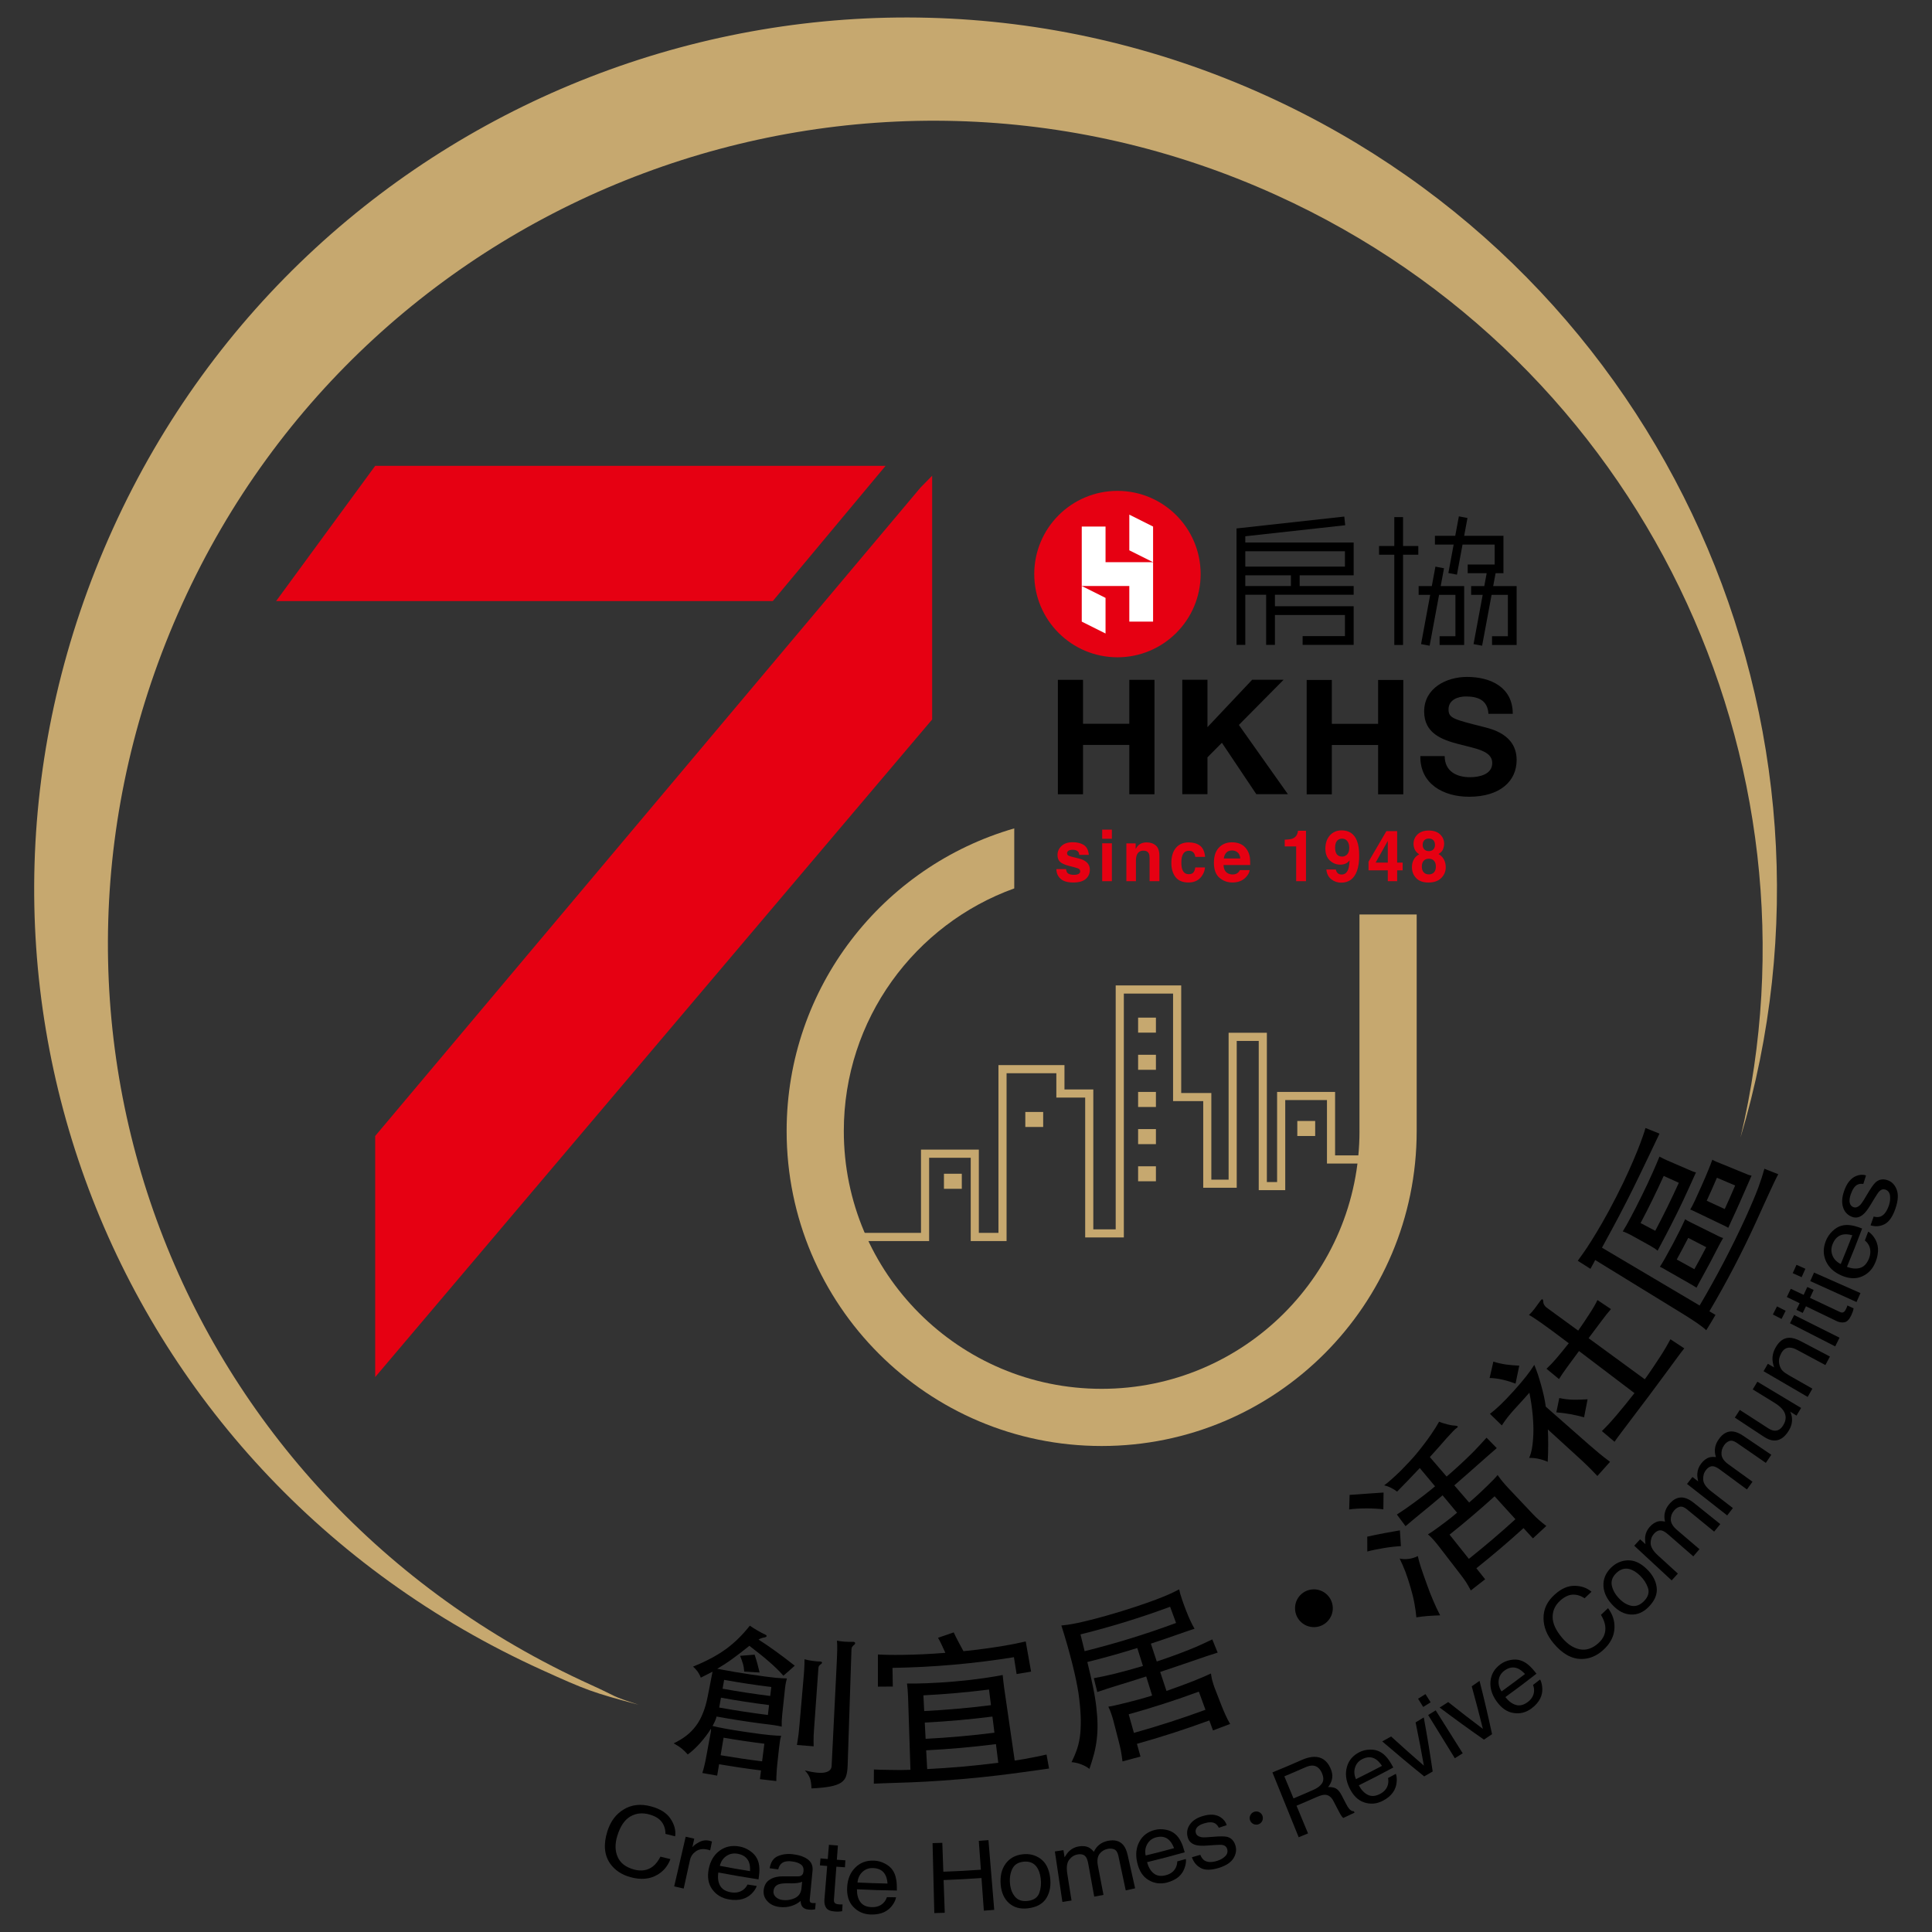 <?xml version="1.0" encoding="utf-8"?>
<!-- Generator: Adobe Illustrator 14.0.0, SVG Export Plug-In . SVG Version: 6.00 Build 43363)  -->
<!DOCTYPE svg PUBLIC "-//W3C//DTD SVG 1.1//EN" "http://www.w3.org/Graphics/SVG/1.1/DTD/svg11.dtd">
<svg version="1.1" id="圖層_1" xmlns="http://www.w3.org/2000/svg" xmlns:xlink="http://www.w3.org/1999/xlink" x="0px" y="0px"
	 width="230px" height="230px" viewBox="0 0 230 230" enable-background="new 0 0 230 230" xml:space="preserve">
<rect x="0" y="0" width="230" height="230" fill="#333333" stroke="none"/>
<g>
	<path d="M79.831,216.521c0.454,0.689,0.643,1.385,0.544,2.088c-0.386-0.092-0.773-0.192-1.154-0.288
		c0.002-0.552-0.148-1.031-0.451-1.432c-0.302-0.404-0.793-0.697-1.481-0.886c-0.831-0.226-1.58-0.148-2.26,0.252
		c-0.681,0.402-1.198,1.17-1.544,2.31c-0.284,0.933-0.275,1.764,0.042,2.487c0.309,0.729,0.962,1.237,1.935,1.506
		c0.891,0.245,1.667,0.112,2.287-0.384c0.326-0.26,0.622-0.642,0.875-1.144c0.394,0.098,0.788,0.198,1.187,0.293
		c-0.311,0.829-0.834,1.457-1.579,1.881c-0.889,0.516-1.961,0.606-3.186,0.264c-1.056-0.29-1.861-0.836-2.406-1.609
		c-0.715-1.026-0.817-2.315-0.33-3.859c0.371-1.174,1.012-2.024,1.908-2.571c0.965-0.601,2.066-0.72,3.318-0.374
		C78.611,215.349,79.369,215.832,79.831,216.521"/>
	<path d="M81.63,218.657c0.339,0.078,0.678,0.154,1.021,0.232c-0.075,0.341-0.152,0.68-0.228,1.024
		c0.129-0.184,0.387-0.379,0.776-0.596c0.387-0.215,0.794-0.277,1.22-0.189c0.022,0.004,0.057,0.015,0.099,0.024
		c0.046,0.018,0.127,0.039,0.238,0.075c-0.071,0.35-0.141,0.703-0.212,1.059c-0.063-0.027-0.117-0.047-0.174-0.061
		c-0.053-0.016-0.107-0.032-0.176-0.043c-0.543-0.115-0.997-0.041-1.359,0.219c-0.365,0.258-0.597,0.596-0.691,1.017
		c-0.25,1.139-0.505,2.273-0.751,3.411c-0.381-0.084-0.755-0.171-1.132-0.258C80.718,222.601,81.172,220.629,81.63,218.657"/>
	<path d="M89.279,220.338c0.392,0.269,0.673,0.582,0.849,0.931c0.168,0.337,0.256,0.712,0.272,1.127
		c0.022,0.287-0.01,0.731-0.101,1.339c-1.593-0.243-3.186-0.516-4.78-0.819c-0.096,0.612-0.031,1.127,0.198,1.552
		c0.222,0.423,0.658,0.691,1.278,0.804c0.582,0.1,1.078,0.001,1.478-0.29c0.225-0.169,0.398-0.385,0.518-0.635
		c0.369,0.058,0.732,0.112,1.097,0.17c-0.068,0.215-0.197,0.446-0.4,0.693c-0.207,0.246-0.422,0.439-0.651,0.579
		c-0.389,0.244-0.838,0.377-1.362,0.396c-0.281,0.013-0.59-0.006-0.93-0.07c-0.835-0.146-1.489-0.551-1.961-1.201
		c-0.467-0.651-0.6-1.463-0.41-2.436c0.196-0.954,0.633-1.674,1.303-2.165c0.673-0.487,1.452-0.651,2.344-0.494
		C88.472,219.896,88.887,220.071,89.279,220.338 M89.288,222.756c0.026-0.446-0.021-0.81-0.136-1.095
		c-0.22-0.533-0.669-0.857-1.351-0.979c-0.492-0.082-0.936,0.001-1.332,0.276c-0.4,0.27-0.65,0.655-0.776,1.166
		C86.892,222.351,88.091,222.565,89.288,222.756"/>
	<path d="M95.006,223.375c0.256,0.002,0.433-0.079,0.536-0.238c0.062-0.086,0.097-0.211,0.115-0.381
		c0.038-0.346-0.069-0.612-0.312-0.797c-0.245-0.188-0.613-0.306-1.099-0.366c-0.565-0.064-0.977,0.025-1.25,0.283
		c-0.152,0.14-0.271,0.365-0.352,0.671c-0.338-0.045-0.675-0.093-1.016-0.137c0.12-0.742,0.456-1.225,0.982-1.444
		c0.53-0.228,1.116-0.301,1.765-0.226c0.745,0.09,1.341,0.287,1.784,0.609c0.431,0.319,0.626,0.763,0.574,1.333
		c-0.113,1.162-0.224,2.325-0.339,3.483c-0.009,0.104,0.011,0.193,0.05,0.263c0.038,0.068,0.139,0.11,0.293,0.124
		c0.049,0.005,0.105,0.005,0.17,0.008c0.062-0.003,0.125-0.003,0.198-0.009c-0.021,0.25-0.042,0.503-0.065,0.752
		c-0.178,0.026-0.319,0.045-0.413,0.049c-0.091,0.001-0.216-0.008-0.375-0.022c-0.389-0.034-0.655-0.19-0.807-0.456
		c-0.079-0.14-0.122-0.335-0.135-0.579c-0.26,0.246-0.614,0.448-1.064,0.598c-0.451,0.149-0.941,0.192-1.457,0.128
		c-0.626-0.083-1.111-0.319-1.46-0.713c-0.35-0.392-0.479-0.845-0.409-1.355c0.078-0.553,0.33-0.959,0.753-1.211
		c0.424-0.256,0.942-0.379,1.564-0.367C93.828,223.377,94.421,223.378,95.006,223.375 M92.347,225.829
		c0.215,0.202,0.486,0.322,0.812,0.36c0.396,0.052,0.784,0.014,1.169-0.109c0.657-0.2,1.011-0.619,1.081-1.244
		c0.028-0.271,0.052-0.544,0.083-0.814c-0.139,0.062-0.321,0.11-0.541,0.142c-0.217,0.029-0.427,0.044-0.635,0.044
		c-0.223,0-0.45,0.002-0.676-0.004c-0.403-0.001-0.718,0.04-0.931,0.118c-0.366,0.131-0.573,0.388-0.623,0.773
		C92.047,225.386,92.138,225.629,92.347,225.829"/>
	<path d="M98.684,219.622c0.352,0.027,0.707,0.057,1.067,0.082c-0.046,0.565-0.086,1.128-0.126,1.694
		c0.339,0.021,0.677,0.046,1.017,0.067c-0.016,0.275-0.038,0.555-0.055,0.831c-0.34-0.021-0.68-0.048-1.02-0.07
		c-0.101,1.316-0.193,2.639-0.29,3.954c-0.013,0.213,0.054,0.358,0.205,0.441c0.084,0.046,0.224,0.079,0.433,0.094
		c0.056,0.001,0.114,0.003,0.17,0.007c0.066,0.004,0.14-0.003,0.221-0.005c-0.018,0.27-0.035,0.538-0.052,0.808
		c-0.13,0.027-0.269,0.037-0.41,0.044c-0.139,0.007-0.292,0.007-0.453-0.008c-0.526-0.034-0.873-0.186-1.042-0.445
		c-0.167-0.254-0.236-0.581-0.203-0.969c0.11-1.333,0.222-2.671,0.329-4.005c-0.291-0.025-0.578-0.051-0.869-0.077
		c0.026-0.275,0.049-0.553,0.071-0.828c0.289,0.023,0.579,0.05,0.866,0.074C98.589,220.745,98.635,220.182,98.684,219.622"/>
	<path d="M105.325,221.844c0.419,0.21,0.732,0.478,0.949,0.801c0.21,0.313,0.343,0.673,0.41,1.081
		c0.064,0.277,0.092,0.724,0.084,1.336c-1.578-0.017-3.165-0.064-4.75-0.147c-0.007,0.616,0.12,1.123,0.399,1.508
		c0.279,0.386,0.723,0.599,1.345,0.617c0.578,0.021,1.045-0.142,1.396-0.49c0.197-0.193,0.34-0.434,0.424-0.699
		c0.361,0.01,0.725,0.013,1.085,0.018c-0.031,0.224-0.131,0.474-0.295,0.743c-0.165,0.272-0.356,0.494-0.56,0.662
		c-0.339,0.294-0.763,0.492-1.266,0.582c-0.271,0.051-0.574,0.073-0.913,0.061c-0.829-0.031-1.516-0.341-2.061-0.921
		c-0.547-0.581-0.777-1.368-0.719-2.356c0.062-0.976,0.388-1.744,0.976-2.322c0.588-0.581,1.315-0.847,2.205-0.814
		C104.483,221.515,104.909,221.628,105.325,221.844 M105.657,224.232c-0.033-0.44-0.128-0.796-0.279-1.065
		c-0.284-0.498-0.762-0.754-1.447-0.779c-0.487-0.018-0.904,0.133-1.251,0.452c-0.352,0.325-0.547,0.746-0.596,1.268
		C103.276,224.167,104.467,224.208,105.657,224.232"/>
	<path d="M111.019,219.419c0.39-0.011,0.778-0.021,1.162-0.033c0.041,1.146,0.08,2.294,0.121,3.437
		c1.497-0.049,2.987-0.13,4.47-0.238c-0.08-1.145-0.166-2.287-0.248-3.432c0.384-0.03,0.768-0.058,1.149-0.09
		c0.229,2.769,0.46,5.532,0.688,8.301c-0.41,0.034-0.824,0.066-1.237,0.096c-0.09-1.295-0.188-2.59-0.28-3.885
		c-1.5,0.107-3,0.188-4.51,0.242c0.048,1.298,0.093,2.597,0.138,3.895c-0.414,0.013-0.826,0.027-1.244,0.036
		C111.159,224.969,111.093,222.194,111.019,219.419"/>
	<path d="M123.858,221.27c0.617,0.441,1.005,1.161,1.143,2.165c0.137,0.969,0.003,1.804-0.416,2.505
		c-0.421,0.705-1.169,1.121-2.238,1.244c-0.9,0.103-1.641-0.104-2.219-0.613c-0.58-0.513-0.908-1.244-0.998-2.193
		c-0.086-1.015,0.106-1.848,0.58-2.5c0.473-0.653,1.148-1.029,2.033-1.13C122.54,220.656,123.241,220.828,123.858,221.27
		 M123.724,225.355c0.192-0.539,0.25-1.123,0.168-1.742c-0.073-0.562-0.225-1.006-0.457-1.332c-0.366-0.515-0.903-0.73-1.616-0.647
		c-0.64,0.077-1.075,0.359-1.314,0.863c-0.239,0.503-0.331,1.09-0.265,1.76c0.066,0.642,0.268,1.162,0.609,1.558
		c0.344,0.398,0.846,0.563,1.498,0.485C123.065,226.22,123.524,225.899,123.724,225.355"/>
	<path d="M125.579,220.411c0.336-0.05,0.683-0.104,1.021-0.156c0.045,0.284,0.09,0.566,0.134,0.851
		c0.203-0.335,0.391-0.585,0.57-0.752c0.303-0.283,0.668-0.463,1.1-0.539c0.49-0.084,0.901-0.04,1.241,0.138
		c0.194,0.104,0.388,0.271,0.572,0.502c0.17-0.358,0.394-0.646,0.672-0.865c0.276-0.214,0.608-0.356,0.985-0.439
		c0.818-0.165,1.434-0.003,1.861,0.509c0.227,0.278,0.4,0.673,0.514,1.195c0.299,1.317,0.592,2.632,0.884,3.946
		c-0.374,0.087-0.742,0.167-1.116,0.247c-0.294-1.376-0.587-2.753-0.879-4.126c-0.084-0.396-0.246-0.647-0.48-0.754
		c-0.236-0.102-0.498-0.125-0.791-0.064c-0.408,0.081-0.734,0.288-0.975,0.604c-0.236,0.32-0.307,0.792-0.189,1.406
		c0.224,1.159,0.442,2.314,0.664,3.471c-0.365,0.07-0.734,0.139-1.101,0.206c-0.237-1.302-0.468-2.603-0.708-3.9
		c-0.076-0.405-0.175-0.694-0.313-0.86c-0.205-0.249-0.522-0.337-0.955-0.265c-0.395,0.069-0.724,0.276-1.002,0.627
		c-0.27,0.343-0.354,0.902-0.229,1.678c0.166,1.061,0.334,2.12,0.503,3.18c-0.359,0.061-0.723,0.118-1.087,0.169
		C126.178,224.417,125.878,222.416,125.579,220.411"/>
	<path d="M138.781,217.821c0.45,0.086,0.819,0.255,1.114,0.511c0.283,0.235,0.512,0.539,0.692,0.917
		c0.138,0.253,0.288,0.674,0.452,1.262c-1.486,0.421-2.984,0.813-4.486,1.176c0.166,0.598,0.426,1.046,0.795,1.334
		c0.366,0.298,0.85,0.371,1.435,0.221c0.547-0.141,0.938-0.426,1.168-0.855c0.13-0.247,0.196-0.515,0.2-0.795
		c0.343-0.091,0.682-0.188,1.022-0.281c0.035,0.221,0.013,0.485-0.069,0.794c-0.08,0.309-0.192,0.569-0.334,0.791
		c-0.236,0.38-0.575,0.686-1.023,0.906c-0.238,0.124-0.521,0.23-0.839,0.317c-0.784,0.195-1.519,0.093-2.187-0.312
		c-0.672-0.403-1.115-1.093-1.336-2.061c-0.222-0.95-0.133-1.778,0.256-2.5c0.383-0.716,0.989-1.179,1.832-1.394
		C137.896,217.741,138.332,217.734,138.781,217.821 M139.769,220.02c-0.162-0.411-0.347-0.727-0.566-0.942
		c-0.403-0.399-0.926-0.512-1.571-0.348c-0.459,0.119-0.812,0.384-1.043,0.787c-0.239,0.408-0.306,0.865-0.202,1.376
		C137.517,220.621,138.646,220.331,139.769,220.02"/>
	<path d="M142.894,220.813c0.127,0.314,0.289,0.537,0.482,0.666c0.366,0.238,0.879,0.256,1.539,0.047
		c0.395-0.123,0.709-0.309,0.959-0.561c0.248-0.252,0.313-0.544,0.21-0.872c-0.083-0.252-0.261-0.399-0.539-0.452
		c-0.175-0.029-0.501-0.024-0.974,0.008c-0.297,0.025-0.594,0.043-0.889,0.062c-0.565,0.041-0.992,0.021-1.291-0.058
		c-0.521-0.132-0.854-0.437-0.988-0.904c-0.16-0.55-0.081-1.057,0.23-1.521c0.309-0.463,0.809-0.801,1.498-1.013
		c0.901-0.285,1.629-0.24,2.195,0.137c0.357,0.243,0.596,0.549,0.712,0.923c-0.312,0.107-0.63,0.212-0.942,0.316
		c-0.096-0.213-0.24-0.384-0.441-0.52c-0.32-0.175-0.76-0.175-1.34,0.007c-0.391,0.122-0.664,0.281-0.819,0.479
		c-0.156,0.204-0.203,0.421-0.133,0.651c0.073,0.253,0.267,0.414,0.577,0.484c0.181,0.045,0.43,0.056,0.752,0.03
		c0.244-0.017,0.488-0.036,0.731-0.056c0.798-0.068,1.347-0.065,1.652,0.004c0.474,0.12,0.803,0.44,0.981,0.973
		c0.174,0.512,0.112,1.025-0.186,1.537c-0.295,0.512-0.885,0.911-1.754,1.185c-0.939,0.292-1.666,0.292-2.173,0.016
		c-0.509-0.278-0.853-0.705-1.048-1.279C142.229,221.008,142.56,220.908,142.894,220.813"/>
	<path d="M151.479,211.001c1.171-0.474,2.33-0.965,3.48-1.478c0.568-0.251,1.073-0.377,1.516-0.377c0.846,0,1.478,0.426,1.887,1.294
		c0.213,0.45,0.288,0.863,0.232,1.239c-0.059,0.378-0.215,0.735-0.487,1.068c0.36-0.017,0.663,0.034,0.911,0.154
		c0.244,0.125,0.481,0.4,0.705,0.831c0.168,0.331,0.336,0.664,0.512,0.993c0.145,0.285,0.27,0.482,0.377,0.604
		c0.179,0.209,0.367,0.312,0.568,0.297c0.025,0.056,0.049,0.114,0.076,0.166c-0.443,0.217-0.888,0.425-1.338,0.63
		c-0.064-0.048-0.133-0.118-0.205-0.214c-0.068-0.09-0.178-0.28-0.33-0.569c-0.215-0.414-0.428-0.822-0.643-1.233
		c-0.252-0.487-0.587-0.733-1.014-0.743c-0.239-0.004-0.573,0.093-0.995,0.278c-0.789,0.347-1.587,0.693-2.384,1.021
		c0.455,1.102,0.912,2.201,1.371,3.3c-0.371,0.15-0.744,0.308-1.113,0.456C153.562,216.149,152.522,213.573,151.479,211.001
		 M156.39,213.062c0.484-0.21,0.822-0.479,1.019-0.801c0.19-0.32,0.17-0.732-0.06-1.233c-0.25-0.535-0.61-0.815-1.08-0.839
		c-0.252-0.012-0.549,0.063-0.897,0.216c-0.819,0.362-1.646,0.719-2.474,1.064c0.359,0.876,0.727,1.749,1.091,2.628
		C154.794,213.758,155.595,213.419,156.39,213.062"/>
	<path d="M163.08,208.288c0.456-0.013,0.853,0.073,1.19,0.253c0.328,0.173,0.625,0.421,0.881,0.746
		c0.187,0.219,0.428,0.593,0.717,1.132c-1.354,0.731-2.721,1.438-4.104,2.122c0.293,0.543,0.65,0.922,1.072,1.129
		c0.421,0.208,0.907,0.172,1.438-0.097c0.502-0.258,0.82-0.626,0.949-1.091c0.071-0.269,0.075-0.542,0.02-0.811
		c0.311-0.168,0.621-0.336,0.932-0.503c0.078,0.212,0.114,0.474,0.107,0.789c-0.014,0.316-0.063,0.598-0.154,0.844
		c-0.143,0.419-0.413,0.79-0.79,1.109c-0.206,0.172-0.456,0.334-0.75,0.486c-0.713,0.363-1.45,0.422-2.188,0.174
		c-0.744-0.248-1.322-0.827-1.752-1.718c-0.422-0.878-0.52-1.71-0.303-2.493c0.217-0.784,0.7-1.361,1.471-1.758
		C162.2,208.402,162.621,208.3,163.08,208.288 M164.524,210.223c-0.25-0.373-0.5-0.641-0.76-0.802
		c-0.482-0.298-1.015-0.298-1.602,0.006c-0.424,0.216-0.703,0.544-0.844,0.988c-0.144,0.454-0.105,0.912,0.109,1.389
		C162.465,211.29,163.5,210.762,164.524,210.223"/>
	<path d="M165.608,206.725c1.281,1.173,2.586,2.33,3.902,3.471c-0.304-1.726-0.633-3.442-0.986-5.15
		c0.322-0.195,0.648-0.393,0.973-0.589c0.392,2.133,0.746,4.275,1.061,6.435c-0.335,0.196-0.669,0.391-1.01,0.582
		c-1.691-1.362-3.359-2.753-4.996-4.164C164.907,207.117,165.259,206.921,165.608,206.725"/>
	<path d="M168.819,202.228c0.297-0.184,0.589-0.366,0.88-0.548c0.205,0.324,0.413,0.652,0.616,0.977
		c-0.295,0.188-0.592,0.368-0.887,0.552C169.228,202.88,169.024,202.551,168.819,202.228 M170.019,204.167
		c0.303-0.182,0.6-0.37,0.897-0.554c1.072,1.704,2.146,3.411,3.217,5.113c-0.313,0.2-0.626,0.395-0.94,0.587
		C172.134,207.603,171.08,205.884,170.019,204.167"/>
	<path d="M172.405,202.627c1.357,1.084,2.737,2.146,4.131,3.195c-0.422-1.7-0.864-3.392-1.33-5.069
		c0.309-0.216,0.623-0.435,0.929-0.652c0.54,2.1,1.033,4.218,1.491,6.351c-0.323,0.219-0.643,0.433-0.967,0.646
		c-1.785-1.245-3.543-2.518-5.273-3.819C171.728,203.065,172.069,202.848,172.405,202.627"/>
	<path d="M179.804,197.621c0.443-0.088,0.853-0.074,1.221,0.048c0.354,0.114,0.683,0.31,0.992,0.586
		c0.219,0.184,0.521,0.515,0.896,0.995c-1.215,0.953-2.448,1.882-3.7,2.783c0.381,0.489,0.795,0.803,1.246,0.935
		c0.447,0.133,0.92,0.022,1.407-0.339c0.45-0.337,0.704-0.751,0.756-1.233c0.025-0.276-0.013-0.546-0.12-0.807
		c0.28-0.213,0.562-0.432,0.842-0.649c0.112,0.192,0.192,0.451,0.235,0.763c0.041,0.31,0.038,0.596-0.006,0.857
		c-0.078,0.436-0.28,0.848-0.603,1.226c-0.174,0.205-0.391,0.407-0.656,0.604c-0.648,0.483-1.364,0.663-2.135,0.537
		c-0.78-0.118-1.442-0.589-2.021-1.397c-0.565-0.792-0.795-1.598-0.715-2.405c0.082-0.809,0.468-1.465,1.162-1.981
		C178.954,197.879,179.349,197.709,179.804,197.621 M181.552,199.285c-0.306-0.325-0.6-0.549-0.883-0.665
		c-0.525-0.214-1.056-0.121-1.586,0.275c-0.383,0.286-0.602,0.654-0.666,1.121c-0.06,0.464,0.049,0.911,0.342,1.345
		C179.698,200.684,180.628,199.989,181.552,199.285"/>
	<path d="M187.454,188.787c0.803,0.011,1.475,0.245,2.008,0.709c-0.272,0.262-0.549,0.52-0.821,0.775
		c-0.458-0.311-0.935-0.451-1.416-0.432c-0.483,0.022-0.978,0.258-1.472,0.698c-0.605,0.542-0.914,1.191-0.914,1.955
		c-0.006,0.763,0.375,1.601,1.15,2.509c0.633,0.743,1.323,1.194,2.081,1.345c0.755,0.149,1.495-0.092,2.203-0.723
		c0.654-0.583,0.925-1.267,0.826-2.044c-0.049-0.411-0.222-0.858-0.509-1.336c0.281-0.264,0.562-0.53,0.842-0.794
		c0.533,0.707,0.792,1.474,0.77,2.309c-0.023,0.998-0.483,1.904-1.375,2.701c-0.77,0.688-1.619,1.032-2.527,1.038
		c-1.201,0.008-2.317-0.624-3.354-1.87c-0.786-0.944-1.18-1.929-1.192-2.946c-0.021-1.106,0.428-2.052,1.339-2.861
		C185.866,189.124,186.651,188.774,187.454,188.787"/>
	<path d="M193.738,185.757c0.758-0.042,1.514,0.276,2.245,0.976c0.713,0.669,1.13,1.406,1.238,2.215
		c0.111,0.808-0.209,1.604-0.968,2.367c-0.632,0.634-1.34,0.934-2.108,0.894c-0.771-0.041-1.483-0.409-2.14-1.096
		c-0.708-0.736-1.075-1.508-1.118-2.309c-0.037-0.802,0.252-1.514,0.873-2.145C192.324,186.096,192.979,185.794,193.738,185.757
		 M196.185,189.031c-0.185-0.543-0.506-1.033-0.953-1.467c-0.409-0.395-0.811-0.642-1.191-0.755
		c-0.604-0.177-1.16-0.008-1.665,0.499c-0.444,0.452-0.61,0.945-0.483,1.49c0.127,0.541,0.422,1.055,0.895,1.535
		c0.45,0.46,0.936,0.74,1.447,0.837c0.52,0.096,1.01-0.086,1.469-0.551C196.209,190.11,196.369,189.577,196.185,189.031"/>
	<path d="M194.55,184.013c0.234-0.253,0.469-0.508,0.703-0.762c0.213,0.196,0.424,0.388,0.635,0.578
		c-0.051-0.384-0.06-0.699-0.025-0.941c0.057-0.408,0.236-0.782,0.527-1.11c0.332-0.372,0.683-0.595,1.061-0.671
		c0.217-0.042,0.473-0.028,0.766,0.039c-0.097-0.392-0.1-0.753-0.012-1.099c0.083-0.346,0.25-0.664,0.502-0.97
		c0.54-0.648,1.126-0.908,1.781-0.775c0.348,0.073,0.734,0.272,1.152,0.605c1.054,0.846,2.104,1.688,3.156,2.534
		c-0.242,0.299-0.486,0.598-0.729,0.895c-1.088-0.892-2.177-1.779-3.265-2.673c-0.313-0.256-0.596-0.349-0.845-0.282
		c-0.251,0.066-0.476,0.219-0.665,0.449c-0.271,0.322-0.397,0.681-0.389,1.082c0.014,0.403,0.253,0.813,0.729,1.218
		c0.896,0.767,1.791,1.533,2.684,2.296c-0.241,0.286-0.487,0.57-0.734,0.853c-0.996-0.87-1.994-1.738-2.99-2.604
		c-0.311-0.269-0.569-0.427-0.781-0.476c-0.318-0.064-0.62,0.069-0.909,0.396c-0.271,0.301-0.397,0.669-0.399,1.112
		c0.004,0.441,0.286,0.931,0.867,1.458c0.796,0.722,1.59,1.445,2.378,2.168c-0.245,0.271-0.497,0.542-0.743,0.81
		C197.517,186.767,196.033,185.39,194.55,184.013"/>
	<path d="M200.837,176.66c0.217-0.277,0.43-0.552,0.646-0.829c0.228,0.174,0.452,0.351,0.681,0.526
		c-0.089-0.382-0.117-0.694-0.102-0.938c0.029-0.418,0.172-0.804,0.438-1.159c0.301-0.4,0.641-0.657,1.01-0.765
		c0.209-0.058,0.47-0.07,0.768-0.031c-0.125-0.38-0.16-0.747-0.102-1.096c0.054-0.352,0.201-0.693,0.43-1.017
		c0.48-0.693,1.05-1.009,1.715-0.933c0.357,0.041,0.757,0.208,1.2,0.507c1.116,0.756,2.237,1.512,3.349,2.263
		c-0.213,0.322-0.431,0.645-0.652,0.964c-1.157-0.797-2.315-1.596-3.474-2.396c-0.335-0.228-0.62-0.298-0.866-0.209
		c-0.244,0.089-0.461,0.26-0.629,0.511c-0.244,0.344-0.342,0.716-0.306,1.119c0.046,0.402,0.317,0.788,0.828,1.152
		c0.95,0.689,1.909,1.383,2.862,2.069c-0.219,0.306-0.443,0.615-0.668,0.918c-1.062-0.785-2.127-1.565-3.19-2.351
		c-0.331-0.245-0.604-0.381-0.822-0.408c-0.321-0.037-0.612,0.12-0.882,0.477c-0.241,0.321-0.341,0.704-0.307,1.147
		c0.037,0.44,0.361,0.905,0.982,1.382c0.85,0.657,1.701,1.311,2.549,1.969c-0.225,0.292-0.453,0.586-0.678,0.876
		C204.022,179.154,202.431,177.905,200.837,176.66"/>
	<path d="M207.12,167.849c1.129,0.726,2.262,1.457,3.387,2.187c0.261,0.166,0.502,0.264,0.728,0.281
		c0.406,0.033,0.757-0.171,1.037-0.62c0.409-0.64,0.406-1.248,0.006-1.813c-0.213-0.302-0.571-0.607-1.079-0.917
		c-0.845-0.521-1.693-1.039-2.541-1.561c0.186-0.304,0.369-0.607,0.553-0.915c1.734,1.043,3.472,2.084,5.207,3.122
		c-0.183,0.304-0.364,0.606-0.551,0.912c-0.25-0.16-0.505-0.32-0.757-0.479c0.125,0.239,0.195,0.495,0.218,0.764
		c0.049,0.521-0.086,1.04-0.408,1.548c-0.5,0.791-1.092,1.167-1.758,1.132c-0.358-0.018-0.756-0.172-1.187-0.453
		c-1.153-0.76-2.302-1.52-3.449-2.275C206.726,168.456,206.927,168.151,207.12,167.849"/>
	<path d="M209.948,163.239c0.17-0.292,0.342-0.587,0.51-0.883c0.244,0.144,0.498,0.287,0.746,0.429
		c-0.153-0.446-0.219-0.85-0.191-1.218c0.029-0.373,0.145-0.74,0.344-1.104c0.438-0.798,0.988-1.199,1.672-1.204
		c0.375-0.004,0.836,0.134,1.375,0.419c1.149,0.607,2.299,1.21,3.445,1.813c-0.176,0.339-0.354,0.685-0.541,1.017
		c-1.121-0.599-2.245-1.203-3.37-1.807c-0.325-0.177-0.616-0.264-0.872-0.269c-0.424-0.01-0.758,0.206-1.004,0.653
		c-0.121,0.223-0.199,0.421-0.24,0.588c-0.07,0.301-0.056,0.61,0.053,0.929c0.088,0.256,0.205,0.462,0.367,0.616
		c0.16,0.153,0.41,0.328,0.752,0.524c0.922,0.525,1.84,1.052,2.766,1.576c-0.189,0.331-0.377,0.657-0.564,0.983
		C213.442,165.282,211.696,164.263,209.948,163.239"/>
	<path d="M211.058,156.489c0.162-0.316,0.326-0.639,0.488-0.964c0.342,0.175,0.686,0.349,1.032,0.519
		c-0.162,0.324-0.325,0.648-0.489,0.973C211.746,156.843,211.403,156.667,211.058,156.489 M213.093,157.532
		c0.166-0.328,0.328-0.652,0.496-0.984c1.801,0.9,3.606,1.801,5.404,2.702c-0.171,0.349-0.342,0.689-0.518,1.034
		C216.677,159.366,214.886,158.446,213.093,157.532"/>
	<path d="M212.718,154.406c0.158-0.323,0.313-0.649,0.469-0.979c0.511,0.242,1.023,0.484,1.531,0.724
		c0.148-0.312,0.293-0.624,0.436-0.938c0.254,0.116,0.505,0.23,0.757,0.348c-0.144,0.316-0.29,0.633-0.438,0.947
		c1.195,0.564,2.39,1.129,3.584,1.688c0.193,0.093,0.352,0.08,0.486-0.036c0.076-0.059,0.157-0.188,0.245-0.373
		c0.026-0.051,0.045-0.105,0.07-0.164c0.026-0.057,0.052-0.127,0.075-0.208c0.246,0.114,0.492,0.228,0.734,0.341
		c-0.021,0.133-0.058,0.267-0.102,0.404c-0.049,0.135-0.109,0.275-0.176,0.426c-0.229,0.487-0.495,0.762-0.797,0.825
		c-0.301,0.065-0.625,0.015-0.979-0.153c-1.205-0.584-2.414-1.17-3.618-1.748c-0.125,0.26-0.256,0.529-0.385,0.791
		c-0.252-0.125-0.498-0.246-0.749-0.367c0.126-0.264,0.259-0.526,0.382-0.787C213.739,154.897,213.226,154.651,212.718,154.406"/>
	<path d="M213.421,151.569c0.152-0.33,0.301-0.666,0.447-0.996c0.354,0.16,0.706,0.312,1.059,0.471
		c-0.15,0.336-0.299,0.666-0.449,1.002C214.128,151.887,213.774,151.726,213.421,151.569 M215.505,152.511
		c0.153-0.339,0.301-0.678,0.453-1.016c1.838,0.818,3.687,1.632,5.526,2.445c-0.155,0.357-0.317,0.709-0.472,1.064
		C219.175,154.173,217.341,153.342,215.505,152.511"/>
	<path d="M218.146,146.569c0.346-0.334,0.705-0.553,1.09-0.654c0.361-0.096,0.749-0.111,1.158-0.041
		c0.283,0.041,0.719,0.16,1.289,0.377c-0.575,1.539-1.174,3.059-1.806,4.562c0.578,0.218,1.097,0.265,1.556,0.13
		c0.463-0.14,0.814-0.502,1.055-1.095c0.221-0.551,0.227-1.063,0.031-1.522c-0.118-0.258-0.293-0.48-0.512-0.649
		c0.131-0.353,0.266-0.703,0.396-1.054c0.196,0.106,0.399,0.285,0.594,0.539c0.197,0.256,0.336,0.512,0.427,0.767
		c0.159,0.433,0.194,0.914,0.102,1.435c-0.041,0.281-0.129,0.584-0.264,0.906c-0.313,0.794-0.848,1.355-1.582,1.682
		c-0.732,0.324-1.559,0.285-2.463-0.107c-0.891-0.387-1.512-0.963-1.851-1.727c-0.338-0.762-0.338-1.557,0.004-2.408
		C217.542,147.28,217.798,146.901,218.146,146.569 M220.513,147.054c-0.431-0.114-0.799-0.146-1.104-0.086
		c-0.564,0.105-0.979,0.484-1.24,1.138c-0.189,0.47-0.193,0.925-0.01,1.371c0.18,0.443,0.514,0.778,0.979,1.001
		C219.614,149.346,220.069,148.202,220.513,147.054"/>
	<path d="M223.054,144.831c0.336,0.084,0.612,0.079,0.836-0.014c0.412-0.17,0.732-0.604,0.978-1.307
		c0.142-0.418,0.183-0.812,0.132-1.18c-0.05-0.374-0.24-0.611-0.568-0.716c-0.248-0.079-0.477-0.017-0.688,0.196
		c-0.131,0.131-0.332,0.422-0.593,0.857c-0.159,0.27-0.325,0.539-0.492,0.811c-0.314,0.516-0.594,0.875-0.836,1.082
		c-0.426,0.373-0.874,0.476-1.325,0.308c-0.543-0.198-0.897-0.575-1.08-1.125c-0.179-0.55-0.144-1.185,0.104-1.915
		c0.322-0.954,0.804-1.566,1.455-1.833c0.406-0.167,0.797-0.188,1.168-0.062c-0.105,0.34-0.215,0.68-0.322,1.018
		c-0.227-0.049-0.451-0.025-0.682,0.07c-0.34,0.171-0.608,0.559-0.817,1.174c-0.142,0.41-0.177,0.744-0.115,1.003
		c0.065,0.255,0.213,0.429,0.44,0.511c0.246,0.088,0.494,0.018,0.742-0.207c0.144-0.129,0.307-0.344,0.48-0.632
		c0.139-0.229,0.27-0.452,0.406-0.677c0.431-0.734,0.767-1.219,1.012-1.44c0.389-0.343,0.839-0.437,1.375-0.268
		c0.52,0.161,0.891,0.53,1.122,1.104c0.228,0.573,0.188,1.328-0.128,2.255c-0.334,0.996-0.777,1.625-1.311,1.895
		s-1.086,0.311-1.664,0.133C222.806,145.526,222.931,145.181,223.054,144.831"/>
	<path fill="#C6A86F" d="M76.024,202.947c-3.498-1.14-2.266-0.824-5.699-2.381C20.803,178.094-0.696,121.224,21.702,71.874
		c22.392-49.344,80.711-71.122,130.24-48.647c43.651,19.813,65.922,67.407,55.258,112.2c14.666-48.916-8.711-102.363-56.502-124.054
		C98.563-12.283,37.11,10.788,13.449,62.923c-23.66,52.142-1.077,112.219,51.055,135.878
		C69.832,201.219,70.552,201.487,76.024,202.947"/>
	<polygon points="125.937,80.933 128.931,80.933 128.931,86.162 134.442,86.162 134.442,80.933 137.438,80.933 137.438,94.556 
		134.442,94.556 134.442,88.68 128.931,88.68 128.931,94.556 125.937,94.556 	"/>
	<polygon points="140.747,80.924 143.745,80.924 143.745,86.568 149.066,80.924 152.809,80.924 147.485,86.303 153.321,94.547 
		149.563,94.547 145.464,88.425 143.745,90.157 143.745,94.547 140.747,94.547 	"/>
	<polygon points="155.556,80.947 158.55,80.947 158.55,86.17 164.06,86.17 164.06,80.947 167.058,80.947 167.058,94.564 
		164.06,94.564 164.06,88.689 158.55,88.689 158.55,94.564 155.556,94.564 	"/>
	<path d="M171.987,90.013c0,1.808,1.412,2.512,3.01,2.512c1.054,0,2.652-0.299,2.652-1.696c0-1.468-2.035-1.716-4.041-2.254
		c-2.022-0.53-4.066-1.315-4.066-3.87c0-2.786,2.632-4.119,5.096-4.119c2.841,0,5.453,1.241,5.453,4.389h-2.896
		c-0.098-1.643-1.267-2.062-2.693-2.062c-0.948,0-2.059,0.4-2.059,1.543c0,1.053,0.649,1.185,4.065,2.057
		c0.985,0.254,4.044,0.881,4.044,3.973c0,2.502-1.969,4.365-5.667,4.365c-3.013,0-5.839-1.485-5.799-4.838H171.987z"/>
	<path d="M161.149,68.493v-3.908h-12.9v-0.743c0.852-0.095,11.895-1.314,11.895-1.314l-0.111-1.032l-12.828,1.414v13.863h1.045
		v-5.968h2.482v5.968h1.044v-3.56h8.336v2.514h-5.038v1.046h6.076v-4.601h-9.374v-1.367h9.374v-1.039h-6.43v-1.273H161.149z
		 M160.111,67.453h-11.862v-1.828h11.862V67.453z M153.679,69.766h-5.43v-1.273h5.43V69.766z"/>
	<path d="M171.907,67.651l-1.024-0.195l-0.431,2.316h-1.567v1.045h1.375l-1.086,5.862l1.021,0.19l1.123-6.052h1.947v4.921h-1.886
		v1.044h2.927v-7.01h-2.795L171.907,67.651z M177.76,69.772l0.288-1.533h0.934v-4.452h-4.676l0.393-2.123l-1.024-0.194l-0.433,2.317
		h-2.418v1.045h2.228l-0.627,3.386l1.021,0.193l0.664-3.579h3.825v2.369h-3.21v1.038h2.26l-0.285,1.533h-1.565v1.045h1.375
		l-1.089,5.862l1.021,0.19l1.127-6.052h1.941v4.921h-1.887v1.044h2.93v-7.01H177.76z M167.03,61.558h-1.043v3.443h-1.813v1.038
		h1.813v10.743h1.043V66.039h1.816v-1.038h-1.816V61.558z"/>
	<path fill="#E60012" d="M142.933,68.342c0,5.472-4.434,9.907-9.902,9.907c-5.475,0-9.906-4.435-9.906-9.907
		c0-5.469,4.432-9.905,9.906-9.905C138.499,58.437,142.933,62.873,142.933,68.342"/>
	<polygon fill="#FFFFFF" points="131.612,62.685 128.78,62.685 128.78,69.762 134.442,69.762 134.442,74.001 137.272,74.001 
		137.272,66.928 131.612,66.928 	"/>
	<polygon fill="#FFFFFF" points="134.442,61.267 134.442,65.514 137.272,66.928 137.272,62.685 	"/>
	<polygon fill="#FFFFFF" points="131.612,75.417 131.612,71.177 128.78,69.763 128.78,74.001 	"/>
	<polygon fill="#E60012" points="44.664,55.46 32.869,71.559 91.995,71.559 105.424,55.46 	"/>
	<polygon fill="#E60012" points="109.597,58.03 44.664,135.238 44.664,163.941 110.97,85.652 110.97,56.634 	"/>
	<polygon fill="#C6A86F" points="102.009,147.746 110.61,147.746 110.61,137.83 115.563,137.83 115.563,147.746 119.83,147.746 
		119.83,127.765 125.755,127.765 125.755,130.664 129.188,130.664 129.188,147.315 133.79,147.315 133.79,118.284 139.652,118.284 
		139.652,131.084 143.241,131.084 143.241,141.399 147.229,141.399 147.229,123.921 149.849,123.921 149.849,141.685 
		153.005,141.685 153.005,130.959 157.972,130.959 157.972,138.517 166.08,138.517 166.08,142.995 167.05,142.995 167.05,137.546 
		158.939,137.546 158.939,129.991 152.036,129.991 152.036,140.72 150.818,140.72 150.818,122.948 146.263,122.948 146.263,140.435 
		144.207,140.435 144.207,130.121 140.62,130.121 140.62,117.313 132.821,117.313 132.821,146.351 130.156,146.351 130.156,129.697 
		126.722,129.697 126.722,126.798 118.863,126.798 118.863,146.771 116.528,146.771 116.528,136.858 109.642,136.858 
		109.642,146.771 102.009,146.771 	"/>
	<rect x="112.375" y="139.732" fill="#C6A86F" width="2.125" height="1.793"/>
	<rect x="122.061" y="132.377" fill="#C6A86F" width="2.127" height="1.786"/>
	<rect x="154.441" y="133.45" fill="#C6A86F" width="2.127" height="1.788"/>
	<rect x="135.489" y="121.147" fill="#C6A86F" width="2.121" height="1.785"/>
	<rect x="135.489" y="125.568" fill="#C6A86F" width="2.121" height="1.789"/>
	<rect x="135.489" y="129.991" fill="#C6A86F" width="2.121" height="1.793"/>
	<rect x="135.489" y="134.415" fill="#C6A86F" width="2.121" height="1.792"/>
	<rect x="135.489" y="138.845" fill="#C6A86F" width="2.121" height="1.782"/>
	<path fill="#C6A86F" d="M161.841,108.865v25.783h0.004c0,16.945-13.744,30.689-30.698,30.689
		c-16.952,0-30.693-13.744-30.693-30.689c0-13.301,8.463-24.622,20.291-28.886v-7.144c-15.647,4.513-27.098,18.926-27.098,36.03
		c0,20.71,16.794,37.495,37.503,37.495c20.71,0,37.501-16.785,37.503-37.495v-25.783H161.841z"/>
	<path fill="#E60012" d="M126.915,103.464c0.023,0.21,0.076,0.358,0.157,0.447c0.141,0.157,0.403,0.236,0.786,0.236
		c0.225,0,0.404-0.035,0.535-0.104c0.134-0.068,0.199-0.172,0.199-0.31c0-0.132-0.053-0.233-0.16-0.302
		c-0.106-0.07-0.504-0.188-1.19-0.357c-0.495-0.127-0.845-0.285-1.046-0.475c-0.202-0.188-0.303-0.458-0.303-0.812
		c0-0.417,0.158-0.774,0.474-1.074c0.315-0.299,0.761-0.449,1.335-0.449c0.545,0,0.988,0.112,1.331,0.338
		c0.343,0.224,0.54,0.613,0.59,1.165h-1.138c-0.016-0.152-0.057-0.272-0.124-0.361c-0.126-0.16-0.339-0.24-0.642-0.24
		c-0.248,0-0.425,0.04-0.531,0.12c-0.104,0.08-0.157,0.174-0.157,0.282c0,0.135,0.056,0.233,0.168,0.293
		c0.112,0.064,0.508,0.173,1.188,0.328c0.455,0.11,0.795,0.277,1.021,0.501c0.224,0.226,0.336,0.509,0.336,0.848
		c0,0.447-0.161,0.813-0.483,1.095c-0.322,0.283-0.818,0.425-1.49,0.425c-0.687,0-1.192-0.15-1.52-0.449
		c-0.327-0.3-0.49-0.681-0.49-1.145H126.915z"/>
	<path fill="#E60012" d="M132.366,99.854h-1.154v-1.089h1.154V99.854z M131.212,100.393h1.154v4.512h-1.154V100.393z"/>
	<path fill="#E60012" d="M137.595,100.652c0.285,0.244,0.428,0.648,0.428,1.215v3.038h-1.167v-2.744c0-0.238-0.03-0.42-0.091-0.547
		c-0.111-0.232-0.322-0.348-0.635-0.348c-0.384,0-0.646,0.17-0.789,0.509c-0.074,0.18-0.111,0.409-0.111,0.688v2.442h-1.139v-4.504
		h1.104v0.658c0.145-0.231,0.283-0.398,0.413-0.501c0.233-0.181,0.528-0.273,0.887-0.273
		C136.943,100.285,137.31,100.407,137.595,100.652"/>
	<path fill="#E60012" d="M142.299,102.011c-0.021-0.168-0.076-0.32-0.165-0.455c-0.127-0.183-0.327-0.274-0.596-0.274
		c-0.385,0-0.648,0.198-0.789,0.592c-0.075,0.209-0.112,0.488-0.112,0.834c0,0.331,0.037,0.597,0.112,0.797
		c0.136,0.376,0.392,0.564,0.769,0.564c0.267,0,0.456-0.076,0.569-0.224c0.111-0.149,0.18-0.343,0.204-0.58h1.161
		c-0.026,0.359-0.151,0.698-0.375,1.018c-0.357,0.517-0.887,0.775-1.588,0.775s-1.217-0.216-1.547-0.646
		c-0.332-0.43-0.496-0.989-0.496-1.674c0-0.775,0.183-1.376,0.547-1.807c0.367-0.431,0.869-0.647,1.513-0.647
		c0.546,0,0.994,0.127,1.341,0.381c0.348,0.254,0.555,0.703,0.619,1.346H142.299z"/>
	<path fill="#E60012" d="M147.695,100.483c0.304,0.142,0.555,0.364,0.753,0.668c0.178,0.268,0.294,0.58,0.347,0.933
		c0.03,0.207,0.044,0.506,0.037,0.896h-3.171c0.018,0.452,0.169,0.769,0.455,0.952c0.174,0.113,0.383,0.17,0.628,0.17
		c0.259,0,0.47-0.07,0.632-0.207c0.09-0.076,0.167-0.179,0.235-0.311h1.161c-0.03,0.268-0.172,0.539-0.422,0.815
		c-0.39,0.439-0.937,0.659-1.637,0.659c-0.58,0-1.092-0.186-1.535-0.556c-0.442-0.37-0.664-0.972-0.664-1.806
		c0-0.782,0.199-1.381,0.6-1.798s0.919-0.625,1.557-0.625C147.05,100.273,147.392,100.343,147.695,100.483 M145.992,101.503
		c-0.161,0.172-0.263,0.404-0.304,0.698h1.962c-0.021-0.313-0.121-0.551-0.304-0.713c-0.182-0.162-0.406-0.243-0.674-0.243
		C146.38,101.246,146.153,101.332,145.992,101.503"/>
	<path fill="#E60012" d="M152.944,100.765v-0.803c0.357-0.016,0.609-0.042,0.753-0.074c0.228-0.053,0.414-0.158,0.558-0.315
		c0.099-0.108,0.172-0.251,0.224-0.43c0.028-0.108,0.044-0.189,0.044-0.24h0.951v6.002h-1.167v-4.14H152.944z"/>
	<path fill="#E60012" d="M158.321,99.451c0.358-0.398,0.824-0.597,1.396-0.597c0.882,0,1.486,0.404,1.814,1.212
		c0.186,0.458,0.279,1.061,0.279,1.809c0,0.726-0.09,1.332-0.268,1.817c-0.342,0.925-0.967,1.387-1.877,1.387
		c-0.436,0-0.825-0.133-1.172-0.399c-0.346-0.267-0.545-0.655-0.594-1.165h1.133c0.027,0.176,0.1,0.32,0.217,0.43
		c0.117,0.111,0.273,0.165,0.467,0.165c0.376,0,0.641-0.214,0.791-0.645c0.083-0.237,0.135-0.584,0.156-1.039
		c-0.104,0.135-0.215,0.238-0.331,0.31c-0.214,0.132-0.476,0.199-0.787,0.199c-0.461,0-0.87-0.165-1.228-0.495
		c-0.356-0.33-0.535-0.805-0.535-1.426C157.784,100.371,157.964,99.851,158.321,99.451 M160.237,101.833
		c0.258-0.171,0.388-0.468,0.388-0.891c0-0.338-0.076-0.608-0.229-0.806c-0.154-0.199-0.363-0.298-0.63-0.298
		c-0.194,0-0.36,0.057-0.499,0.169c-0.218,0.177-0.326,0.476-0.326,0.898c0,0.357,0.068,0.623,0.209,0.801
		c0.139,0.179,0.354,0.268,0.645,0.268C159.95,101.975,160.099,101.927,160.237,101.833"/>
	<path fill="#E60012" d="M166.983,103.613h-0.655v1.292h-1.114v-1.292h-2.293v-1.03l2.129-3.643h1.278v3.75h0.655V103.613z
		 M165.214,102.69v-2.585l-1.446,2.585H165.214z"/>
	<path fill="#E60012" d="M168.306,102.326c0.146-0.273,0.36-0.479,0.645-0.616c-0.281-0.194-0.463-0.403-0.549-0.628
		c-0.084-0.225-0.125-0.435-0.125-0.631c0-0.436,0.158-0.808,0.476-1.115c0.317-0.308,0.767-0.462,1.347-0.462
		c0.578,0,1.026,0.154,1.344,0.462c0.318,0.307,0.477,0.679,0.477,1.115c0,0.196-0.042,0.406-0.126,0.631
		c-0.083,0.225-0.265,0.421-0.544,0.586c0.286,0.166,0.501,0.385,0.645,0.658c0.146,0.273,0.217,0.578,0.217,0.915
		c0,0.505-0.18,0.935-0.541,1.289c-0.361,0.356-0.865,0.532-1.514,0.532c-0.647,0-1.139-0.176-1.472-0.532
		c-0.333-0.354-0.5-0.784-0.5-1.289C168.084,102.904,168.158,102.599,168.306,102.326 M169.489,103.849
		c0.146,0.164,0.352,0.245,0.613,0.245c0.26,0,0.465-0.081,0.612-0.245c0.147-0.163,0.222-0.391,0.222-0.687
		c0-0.306-0.076-0.538-0.226-0.697c-0.149-0.159-0.354-0.239-0.608-0.239c-0.257,0-0.459,0.08-0.609,0.239
		c-0.151,0.159-0.227,0.391-0.227,0.697C169.267,103.458,169.341,103.686,169.489,103.849 M169.562,101.117
		c0.129,0.139,0.309,0.207,0.539,0.207c0.231,0,0.411-0.068,0.539-0.207c0.127-0.138,0.189-0.315,0.189-0.533
		c0-0.238-0.063-0.423-0.189-0.557c-0.128-0.135-0.308-0.201-0.539-0.201c-0.23,0-0.41,0.066-0.539,0.201
		c-0.129,0.134-0.194,0.319-0.194,0.557C169.367,100.802,169.433,100.979,169.562,101.117"/>
	<path d="M89.215,195.931c-0.795,0.638-1.492,1.164-2.074,1.588c-0.581,0.423-1.171,0.804-1.759,1.145
		c1.373,0.264,2.746,0.493,4.122,0.7c0.674,0.099,1.233,0.177,1.681,0.235c0.446,0.059,0.823,0.102,1.116,0.133
		c0.303,0.031,0.553,0.047,0.765,0.058c0.213,0.013,0.415,0.018,0.611,0.027c-0.052,0.183-0.092,0.356-0.124,0.521
		c-0.037,0.17-0.068,0.392-0.1,0.673c-0.108,1.028-0.217,2.058-0.33,3.087c-0.031,0.338-0.053,0.599-0.06,0.795
		c-0.007,0.193-0.002,0.414,0,0.657l-0.388-0.082c-0.128-0.027-0.286-0.057-0.476-0.084c-0.191-0.028-0.416-0.057-0.673-0.091
		c-0.263-0.032-0.578-0.071-0.954-0.116c-1.761-0.234-3.513-0.51-5.269-0.825c-0.053,0.272-0.21,0.65-0.475,1.119
		c0.425,0.105,0.951,0.216,1.564,0.329c0.622,0.113,1.452,0.248,2.488,0.401c0.632,0.091,1.179,0.163,1.621,0.226
		c0.448,0.054,0.828,0.099,1.139,0.13c0.305,0.032,0.57,0.049,0.779,0.061c0.207,0.011,0.396,0.017,0.576,0.023
		c-0.054,0.169-0.098,0.361-0.136,0.583c-0.035,0.218-0.075,0.519-0.12,0.909c-0.067,0.617-0.136,1.228-0.2,1.844
		c-0.043,0.414-0.073,0.776-0.088,1.095c-0.024,0.315-0.031,0.634-0.031,0.961c-0.655-0.068-1.303-0.144-1.952-0.228
		c0.04-0.346,0.085-0.69,0.128-1.039c-1.665-0.207-3.328-0.454-4.991-0.734c-0.077,0.451-0.146,0.9-0.227,1.353
		c-0.587-0.1-1.172-0.2-1.763-0.313c0.096-0.309,0.181-0.621,0.252-0.928c0.081-0.31,0.147-0.667,0.222-1.076
		c0.139-0.747,0.278-1.493,0.415-2.239c0.04-0.226,0.075-0.421,0.11-0.587c0.025-0.165,0.044-0.314,0.032-0.452
		c-0.167,0.267-0.361,0.548-0.58,0.845c-0.221,0.294-0.457,0.573-0.691,0.843c-0.234,0.267-0.486,0.523-0.75,0.771
		c-0.258,0.239-0.512,0.444-0.749,0.615c-0.221-0.253-0.448-0.473-0.673-0.664c-0.228-0.192-0.558-0.411-1.001-0.661
		c0.556-0.267,1.06-0.564,1.495-0.903c0.445-0.342,0.828-0.737,1.162-1.183c0.33-0.445,0.61-0.956,0.83-1.53
		c0.233-0.569,0.42-1.225,0.562-1.963c0.192-0.982,0.384-1.968,0.577-2.951c-0.21,0.11-0.436,0.225-0.668,0.342
		c-0.238,0.114-0.479,0.238-0.729,0.369c-0.11-0.288-0.24-0.525-0.377-0.721c-0.141-0.194-0.323-0.394-0.545-0.595
		c0.884-0.356,1.635-0.714,2.286-1.067c0.644-0.351,1.222-0.72,1.741-1.103c0.512-0.384,0.983-0.793,1.422-1.23
		c0.438-0.435,0.877-0.927,1.308-1.47c0.287,0.197,0.602,0.393,0.951,0.597c0.344,0.204,0.638,0.35,0.865,0.453
		c0.138,0.059,0.198,0.125,0.182,0.195c-0.017,0.074-0.107,0.127-0.273,0.157c-0.203,0.023-0.435,0.106-0.69,0.247
		c1.306,0.834,2.736,1.871,4.312,3.112c-0.438,0.4-0.893,0.799-1.351,1.192c-0.442-0.507-0.983-1.038-1.62-1.596
		C91.009,197.33,90.192,196.685,89.215,195.931 M91.823,200.836c-1.867-0.23-3.744-0.515-5.616-0.852
		c-0.061,0.351-0.122,0.703-0.187,1.053c1.892,0.341,3.784,0.628,5.671,0.864C91.74,201.548,91.782,201.194,91.823,200.836
		 M85.616,203.278c1.936,0.347,3.866,0.642,5.8,0.884c0.048-0.396,0.096-0.788,0.139-1.179c-1.906-0.239-3.815-0.531-5.724-0.878
		C85.762,202.498,85.686,202.889,85.616,203.278 M90.995,207.585c-1.622-0.2-3.239-0.438-4.855-0.717
		c-0.12,0.696-0.239,1.393-0.349,2.091c1.645,0.277,3.297,0.521,4.936,0.725C90.815,208.984,90.907,208.285,90.995,207.585
		 M89.835,196.983c0.127,0.374,0.233,0.729,0.328,1.069c0.092,0.341,0.181,0.691,0.267,1.057c-0.609-0.031-1.222-0.067-1.831-0.113
		c-0.031-0.385-0.085-0.703-0.162-0.95c-0.07-0.253-0.186-0.558-0.332-0.924C88.682,197.081,89.26,197.035,89.835,196.983
		 M97.654,198.164l-0.167,0.172c-0.034,0.064-0.06,0.204-0.07,0.419c-0.152,2.084-0.299,4.171-0.446,6.257
		c-0.025,0.32-0.048,0.615-0.064,0.875c-0.024,0.261-0.036,0.502-0.044,0.724c-0.008,0.223-0.005,0.438-0.009,0.645
		c0.005,0.21,0.003,0.424,0.007,0.637c-0.667-0.046-1.326-0.098-1.991-0.158c0.029-0.212,0.069-0.423,0.102-0.628
		c0.032-0.202,0.064-0.418,0.093-0.639c0.022-0.22,0.049-0.462,0.071-0.724c0.029-0.257,0.051-0.554,0.081-0.872
		c0.142-1.615,0.281-3.229,0.42-4.84c0.057-0.604,0.091-1.107,0.114-1.509c0.02-0.404,0.027-0.736,0.02-0.991
		c0.282,0.08,0.607,0.143,0.96,0.191c0.355,0.046,0.642,0.074,0.855,0.074c0.166,0,0.253,0.038,0.272,0.118
		C97.866,197.999,97.804,198.082,97.654,198.164 M101.616,195.863l-0.187,0.214c-0.041,0.081-0.061,0.2-0.067,0.363
		c-0.151,4.579-0.302,9.162-0.452,13.743c-0.017,0.513-0.077,0.928-0.179,1.245c-0.099,0.318-0.3,0.583-0.597,0.785
		c-0.298,0.201-0.734,0.358-1.294,0.466c-0.561,0.105-1.308,0.189-2.235,0.228c-0.015-0.509-0.078-0.919-0.186-1.227
		c-0.113-0.303-0.312-0.606-0.606-0.914c1.122,0.276,1.933,0.351,2.419,0.235c0.493-0.113,0.751-0.367,0.77-0.758
		c0.188-3.846,0.382-7.693,0.573-11.54c0.049-0.991,0.082-1.735,0.091-2.233c0.012-0.5-0.002-0.883-0.029-1.152
		c0.548,0.107,1.163,0.157,1.84,0.137c0.201-0.007,0.306,0.037,0.325,0.133C101.816,195.681,101.759,195.775,101.616,195.863"/>
	<path d="M120.798,209.591c0.36-0.053,0.732-0.115,1.108-0.176c0.38-0.069,0.743-0.134,1.086-0.208
		c0.347-0.068,0.66-0.133,0.94-0.189c0.287-0.057,0.509-0.105,0.654-0.146c0.102,0.555,0.203,1.109,0.301,1.667
		c-0.289,0.037-0.676,0.094-1.152,0.163c-0.484,0.065-1.129,0.16-1.93,0.268c-0.807,0.108-1.793,0.241-2.971,0.383
		c-1.182,0.141-2.621,0.298-4.328,0.444c-1.703,0.146-3.158,0.238-4.35,0.306c-1.191,0.063-2.195,0.102-3.005,0.124
		c-0.814,0.027-1.468,0.045-1.95,0.067c-0.487,0.022-0.873,0.037-1.175,0.048c0.003-0.564,0.007-1.126,0.01-1.69
		c0.194,0.014,0.453,0.022,0.778,0.032c0.324,0.003,0.682,0.014,1.08,0.019c0.403,0.012,0.812,0.015,1.244,0.015
		c0.428-0.003,0.849-0.015,1.248-0.025c-0.096-2.901-0.188-5.805-0.285-8.709c-0.028-0.604-0.061-1.125-0.125-1.566
		c0.238,0.004,0.558,0.007,0.963,0.004c0.404-0.004,0.861-0.018,1.354-0.035c0.504-0.023,1.043-0.048,1.633-0.084
		c0.584-0.034,1.184-0.079,1.795-0.135c1.258-0.109,2.387-0.242,3.401-0.388c1.011-0.146,1.757-0.274,2.245-0.374
		c0.018,0.229,0.041,0.476,0.076,0.737c0.027,0.261,0.063,0.531,0.104,0.828C119.962,203.844,120.378,206.716,120.798,209.591
		 M112.546,196.766c-0.132-0.301-0.287-0.62-0.443-0.958c-0.16-0.339-0.301-0.616-0.434-0.834c0.627-0.209,1.252-0.423,1.868-0.642
		c0.136,0.298,0.315,0.653,0.527,1.063c0.216,0.413,0.429,0.806,0.636,1.176c3.687-0.383,6.14-0.857,7.41-1.164
		c0.214,1.197,0.428,2.397,0.638,3.596c-0.571,0.1-1.143,0.199-1.722,0.288c-0.105-0.663-0.21-1.339-0.32-2.005
		c-4.75,0.764-9.584,1.196-14.456,1.271c0.007,0.742,0.019,1.481,0.036,2.221c-0.592,0.008-1.182,0.01-1.773,0.014
		c-0.005-1.278-0.001-2.555,0-3.83c0.683,0.041,1.701,0.065,3.048,0.044C108.905,196.987,110.569,196.923,112.546,196.766
		 M117.974,202.996c-0.08-0.622-0.158-1.241-0.236-1.861c-2.585,0.327-5.189,0.559-7.808,0.691c0.031,0.623,0.063,1.248,0.095,1.872
		C112.691,203.563,115.343,203.327,117.974,202.996 M110.091,205.068c0.039,0.644,0.065,1.288,0.102,1.935
		c2.751-0.143,5.482-0.385,8.193-0.729c-0.08-0.64-0.162-1.281-0.24-1.92C115.482,204.691,112.792,204.931,110.091,205.068
		 M118.843,209.856c-0.095-0.739-0.191-1.482-0.28-2.223c-2.749,0.349-5.516,0.597-8.303,0.738c0.041,0.743,0.078,1.488,0.119,2.234
		C113.214,210.462,116.042,210.211,118.843,209.856"/>
	<path d="M136.453,199.578c-1.271,0.415-2.379,0.755-3.308,1.04c-0.934,0.286-1.77,0.552-2.514,0.812
		c-0.137-0.549-0.271-1.098-0.414-1.646c0.774-0.136,1.627-0.319,2.557-0.548c0.928-0.23,2.029-0.527,3.291-0.906
		c-0.225-0.714-0.445-1.425-0.674-2.139c-1.961,0.616-3.944,1.172-5.947,1.669c0.271,1.096,0.501,2.081,0.675,2.967
		c0.187,0.882,0.315,1.693,0.399,2.426c0.082,0.737,0.134,1.411,0.14,2.032c0.006,0.619-0.024,1.219-0.094,1.794
		c-0.066,0.576-0.177,1.147-0.322,1.715c-0.151,0.563-0.331,1.161-0.548,1.788c-0.28-0.218-0.596-0.391-0.962-0.533
		c-0.356-0.145-0.751-0.232-1.17-0.271c0.28-0.555,0.507-1.102,0.688-1.645c0.176-0.553,0.295-1.14,0.354-1.771
		c0.062-0.633,0.077-1.34,0.047-2.109c-0.035-0.775-0.117-1.659-0.256-2.661c-0.058-0.401-0.155-0.897-0.272-1.49
		c-0.123-0.594-0.268-1.247-0.449-1.956c-0.177-0.71-0.381-1.462-0.6-2.253c-0.227-0.787-0.464-1.582-0.721-2.38
		c0.195-0.017,0.441-0.046,0.74-0.088c0.293-0.041,0.717-0.114,1.24-0.225c0.527-0.111,1.204-0.272,2.027-0.486
		c0.83-0.219,1.872-0.508,3.128-0.892c1.24-0.385,2.258-0.723,3.06-1.007c0.799-0.282,1.451-0.529,1.949-0.734
		c0.5-0.205,0.889-0.378,1.168-0.513c0.277-0.133,0.514-0.255,0.713-0.358c0.057,0.306,0.162,0.683,0.315,1.127
		c0.153,0.449,0.313,0.904,0.496,1.365c0.171,0.443,0.337,0.837,0.499,1.191c0.167,0.356,0.336,0.693,0.52,1.011
		c-0.117,0.027-0.33,0.104-0.662,0.213c-0.328,0.113-0.728,0.254-1.211,0.419c-0.476,0.17-1,0.355-1.58,0.55
		c-0.569,0.197-1.158,0.389-1.746,0.586c0.232,0.708,0.465,1.418,0.703,2.127c0.782-0.26,1.494-0.51,2.131-0.744
		c0.642-0.233,1.226-0.461,1.761-0.675c0.54-0.214,1.021-0.423,1.459-0.624c0.438-0.2,0.86-0.396,1.257-0.588
		c0.207,0.522,0.422,1.048,0.639,1.57c-0.434,0.132-0.88,0.277-1.341,0.435c-0.465,0.162-0.965,0.332-1.521,0.521
		c-0.551,0.185-1.152,0.391-1.807,0.616c-0.647,0.221-1.375,0.471-2.173,0.731c0.253,0.754,0.5,1.508,0.749,2.261
		c1.214-0.418,2.28-0.816,3.195-1.178c0.92-0.362,1.619-0.671,2.105-0.901c0.006,0.128,0.033,0.264,0.063,0.419
		c0.022,0.159,0.058,0.31,0.104,0.464c0.043,0.159,0.088,0.308,0.133,0.447c0.045,0.142,0.088,0.265,0.125,0.363
		c0.272,0.693,0.545,1.389,0.809,2.083c0.146,0.38,0.309,0.76,0.484,1.146c0.17,0.388,0.36,0.749,0.561,1.089
		c-0.677,0.265-1.355,0.521-2.04,0.771c-0.144-0.396-0.288-0.793-0.437-1.189c-2.832,1.038-5.703,1.969-8.619,2.786
		c0.145,0.503,0.285,1.008,0.423,1.513c-0.709,0.198-1.425,0.393-2.142,0.579c-0.055-0.462-0.117-0.885-0.191-1.275
		c-0.081-0.387-0.168-0.779-0.271-1.169c-0.205-0.811-0.423-1.626-0.631-2.438c-0.064-0.22-0.135-0.489-0.248-0.803
		c-0.102-0.312-0.218-0.59-0.347-0.835c0.196-0.021,0.481-0.076,0.84-0.159c0.356-0.082,0.771-0.181,1.234-0.295
		c0.454-0.115,0.954-0.245,1.5-0.388c0.538-0.148,1.087-0.307,1.644-0.48C136.923,201.092,136.688,200.337,136.453,199.578
		 M139.298,191.282c-3.484,1.292-7.043,2.39-10.668,3.288c0.168,0.667,0.327,1.331,0.492,1.999c3.698-0.919,7.333-2.04,10.887-3.359
		C139.772,192.568,139.535,191.924,139.298,191.282 M143.507,203.545c-0.263-0.717-0.531-1.439-0.787-2.158
		c-2.748,1.011-5.525,1.909-8.353,2.698c0.212,0.739,0.419,1.476,0.623,2.212C137.864,205.494,140.71,204.574,143.507,203.545"/>
	<path d="M166.776,184.063c-0.264,0.014-0.576,0.038-0.939,0.078c-0.359,0.039-0.727,0.094-1.097,0.153
		c-0.377,0.063-0.726,0.126-1.074,0.199c-0.343,0.069-0.64,0.139-0.891,0.211c0-0.591-0.003-1.18-0.007-1.77
		c0.635-0.14,1.313-0.278,2.022-0.415c0.722-0.137,1.341-0.249,1.864-0.334C166.701,182.812,166.742,183.435,166.776,184.063
		 M168.787,185.248c0.083,0.394,0.212,0.87,0.396,1.42c0.186,0.559,0.42,1.221,0.701,1.993c0.198,0.582,0.444,1.199,0.721,1.849
		c0.277,0.653,0.553,1.25,0.84,1.792c-0.566,0.02-1.068,0.047-1.51,0.08c-0.444,0.037-0.891,0.092-1.321,0.158
		c-0.042-0.494-0.118-1.041-0.229-1.65c-0.108-0.609-0.266-1.25-0.469-1.928c-0.206-0.708-0.408-1.318-0.602-1.841
		c-0.201-0.516-0.43-1.047-0.691-1.581c0.309,0.076,0.659,0.092,1.045,0.045C168.06,185.543,168.433,185.428,168.787,185.248
		 M164.685,179.683c-0.246-0.032-0.543-0.061-0.887-0.078c-0.338-0.02-0.689-0.033-1.062-0.033c-0.369,0-0.742,0.009-1.116,0.028
		c-0.365,0.017-0.706,0.051-1.005,0.096c0.021-0.58,0.041-1.155,0.055-1.733c0.304-0.017,0.638-0.04,0.991-0.065
		c0.355-0.031,0.713-0.055,1.085-0.08c0.365-0.022,0.714-0.05,1.052-0.073c0.34-0.024,0.641-0.045,0.912-0.06
		C164.705,178.347,164.699,179.014,164.685,179.683 M169.021,174.767c-0.504,0.539-0.993,1.055-1.463,1.538
		c-0.469,0.491-0.881,0.91-1.236,1.267c-0.205-0.163-0.45-0.306-0.714-0.445c-0.261-0.135-0.54-0.235-0.833-0.299
		c0.25-0.175,0.554-0.421,0.906-0.739c0.354-0.316,0.717-0.653,1.084-1.013c0.36-0.363,0.705-0.724,1.039-1.084
		c0.336-0.363,0.604-0.67,0.81-0.914c0.673-0.818,1.237-1.563,1.696-2.225c0.455-0.659,0.793-1.198,1.013-1.606
		c0.134,0.058,0.28,0.119,0.456,0.17c0.169,0.046,0.343,0.098,0.507,0.144c0.167,0.046,0.323,0.08,0.474,0.107
		c0.153,0.023,0.272,0.041,0.369,0.038c0.456,0.032,0.54,0.132,0.262,0.309c-0.182,0.115-0.572,0.529-1.211,1.237
		c-0.24,0.277-0.527,0.608-0.867,0.99c-0.338,0.384-0.703,0.791-1.094,1.219c0.664,0.774,1.332,1.543,2,2.318
		c0.586-0.503,1.102-0.964,1.558-1.386c0.457-0.417,0.866-0.811,1.239-1.175c0.375-0.368,0.719-0.717,1.027-1.055
		c0.318-0.34,0.625-0.671,0.928-1.009c0.404,0.411,0.81,0.821,1.215,1.238c-0.346,0.301-0.687,0.604-1.045,0.911
		c-0.352,0.306-0.722,0.638-1.123,0.99c-0.39,0.353-0.832,0.734-1.299,1.149c-0.467,0.413-1,0.876-1.586,1.386
		c0.586,0.681,1.174,1.366,1.766,2.045c0.547-0.477,1.003-0.887,1.375-1.236c0.367-0.347,0.677-0.646,0.936-0.903
		c0.262-0.255,0.473-0.47,0.643-0.644c0.166-0.172,0.311-0.34,0.437-0.493c0.317,0.471,0.735,0.98,1.235,1.516
		c0.969,1.024,1.927,2.047,2.897,3.068c0.274,0.294,0.531,0.55,0.786,0.765c0.248,0.222,0.539,0.459,0.877,0.715
		c-0.529,0.5-1.061,0.991-1.592,1.479c-0.375-0.409-0.744-0.816-1.12-1.222c-1.821,1.654-3.692,3.249-5.614,4.778
		c0.348,0.438,0.701,0.872,1.045,1.311c-0.562,0.451-1.137,0.895-1.705,1.333c-0.219-0.409-0.408-0.75-0.586-1.019
		c-0.174-0.261-0.386-0.553-0.629-0.869c-0.857-1.113-1.716-2.227-2.572-3.341c-0.186-0.243-0.398-0.501-0.633-0.771
		c-0.232-0.267-0.463-0.495-0.685-0.683c0.185-0.106,0.377-0.228,0.575-0.364c0.193-0.136,0.429-0.3,0.691-0.493
		c0.256-0.188,0.572-0.422,0.933-0.696c0.366-0.271,0.78-0.608,1.268-1.019c-0.575-0.688-1.149-1.379-1.724-2.071
		c-0.989,0.843-1.828,1.531-2.508,2.087c-0.685,0.562-1.321,1.089-1.9,1.587c-0.344-0.461-0.689-0.928-1.034-1.389
		c0.329-0.214,0.664-0.431,0.997-0.661c0.328-0.231,0.678-0.477,1.044-0.746c0.358-0.263,0.748-0.553,1.156-0.865
		c0.405-0.313,0.858-0.673,1.349-1.084C170.233,176.22,169.627,175.489,169.021,174.767 M177.929,178.13
		c-1.742,1.581-3.531,3.104-5.362,4.566c0.763,0.962,1.532,1.923,2.299,2.883c1.894-1.511,3.744-3.084,5.542-4.72
		C179.583,179.946,178.749,179.037,177.929,178.13"/>
	<path d="M189.062,171.893c0.459,0.399,0.885,0.765,1.272,1.088c0.394,0.326,0.835,0.673,1.339,1.045
		c-0.496,0.565-0.999,1.129-1.511,1.688c-0.427-0.455-0.819-0.86-1.187-1.217c-0.365-0.355-0.771-0.739-1.22-1.142
		c-1.166-1.06-2.323-2.122-3.487-3.183c0.028,0.567,0.047,1.174,0.041,1.828c0.002,0.646-0.021,1.324-0.056,2.025
		c-0.723-0.32-1.454-0.477-2.216-0.469c0.128-0.243,0.24-0.609,0.334-1.091c0.084-0.483,0.146-1.061,0.17-1.734
		c0.025-0.674,0-1.428-0.077-2.263c-0.077-0.833-0.202-1.728-0.394-2.671c-0.604,0.687-1.217,1.362-1.836,2.031
		c-0.113,0.117-0.238,0.26-0.375,0.429c-0.137,0.166-0.28,0.341-0.418,0.511c-0.135,0.173-0.258,0.342-0.372,0.508
		c-0.115,0.164-0.203,0.303-0.28,0.417c-0.473-0.457-0.941-0.917-1.416-1.378c0.35-0.261,0.753-0.605,1.206-1.036
		c0.454-0.433,1.002-0.996,1.64-1.706c0.629-0.692,1.125-1.286,1.502-1.769c0.379-0.483,0.689-0.928,0.932-1.322
		c0.138,0.32,0.271,0.685,0.414,1.094c0.137,0.413,0.263,0.842,0.39,1.281c0.125,0.45,0.239,0.892,0.341,1.344
		c0.096,0.452,0.174,0.868,0.223,1.257C185.704,168.935,187.383,170.414,189.062,171.893 M180.423,164.714
		c-0.5-0.188-1.019-0.345-1.556-0.469c-0.538-0.123-1.05-0.191-1.534-0.197c0.155-0.649,0.307-1.298,0.446-1.95
		c0.506,0.157,1.005,0.267,1.474,0.338c0.473,0.067,1.02,0.115,1.612,0.142C180.726,163.288,180.579,164.001,180.423,164.714
		 M188.581,168.725c-0.561-0.151-1.098-0.273-1.613-0.369c-0.511-0.092-1.07-0.166-1.688-0.221c0.124-0.569,0.237-1.137,0.349-1.704
		c0.537,0.119,1.074,0.185,1.616,0.2c0.543,0.01,1.129-0.006,1.753-0.05C188.864,167.292,188.729,168.006,188.581,168.725
		 M187.976,160.837c-0.484,0.664-0.942,1.292-1.386,1.884c-0.436,0.595-0.767,1.079-0.993,1.455c-0.5-0.41-0.996-0.819-1.492-1.229
		c0.317-0.287,0.726-0.705,1.201-1.26c0.477-0.561,0.961-1.152,1.452-1.776c-1.465-1.114-2.573-1.927-3.307-2.442
		c-0.737-0.521-1.216-0.822-1.431-0.922c0.227-0.208,0.455-0.466,0.685-0.77c0.224-0.31,0.446-0.607,0.661-0.904
		c0.113-0.154,0.199-0.221,0.263-0.19c0.06,0.027,0.101,0.134,0.091,0.323c0.006,0.107,0.047,0.223,0.114,0.339
		c0.073,0.119,0.149,0.22,0.249,0.291c1.266,0.921,2.533,1.849,3.797,2.771c0.484-0.683,0.941-1.364,1.37-2.037
		c0.438-0.67,0.738-1.203,0.923-1.602c0.535,0.359,1.074,0.719,1.61,1.076c-0.296,0.33-0.688,0.818-1.171,1.469
		c-0.484,0.652-0.987,1.316-1.493,1.996c2.226,1.632,4.461,3.263,6.69,4.891c0.321-0.441,0.636-0.891,0.939-1.348
		c0.311-0.458,0.602-0.894,0.867-1.307c0.27-0.416,0.508-0.802,0.722-1.17c0.214-0.366,0.382-0.679,0.525-0.938
		c0.547,0.361,1.099,0.724,1.647,1.084c-0.221,0.268-0.494,0.621-0.813,1.063c-0.319,0.44-0.673,0.92-1.05,1.429
		c-0.383,0.517-0.781,1.05-1.186,1.604c-0.412,0.555-0.804,1.085-1.186,1.597c-0.391,0.524-0.782,1.046-1.182,1.564
		c-0.397,0.522-0.775,1.022-1.135,1.503c-0.359,0.487-0.689,0.925-1.003,1.328c-0.306,0.403-0.554,0.744-0.746,1.033
		c-0.503-0.425-1.004-0.852-1.508-1.275c0.465-0.447,1.054-1.077,1.748-1.894c0.698-0.818,1.403-1.693,2.131-2.625
		C192.377,164.176,190.177,162.506,187.976,160.837"/>
	<path d="M189.901,150c-0.109,0.233-0.223,0.438-0.323,0.613c-0.101,0.174-0.181,0.321-0.238,0.438
		c-0.506-0.318-1.012-0.641-1.511-0.959c0.17-0.234,0.398-0.543,0.662-0.925c0.273-0.376,0.588-0.862,0.966-1.461
		c0.375-0.601,0.821-1.323,1.312-2.188c0.496-0.865,1.063-1.902,1.683-3.123c0.586-1.143,1.069-2.16,1.47-3.055
		c0.405-0.893,0.729-1.672,0.999-2.332c0.261-0.656,0.474-1.217,0.629-1.668c0.161-0.447,0.272-0.8,0.343-1.054
		c0.56,0.222,1.113,0.446,1.666,0.67c-0.231,0.468-0.638,1.345-1.246,2.614c-0.611,1.263-1.449,3.063-2.609,5.342
		c-0.649,1.28-1.229,2.368-1.721,3.282c-0.494,0.913-0.914,1.69-1.271,2.339c3.874,2.294,7.749,4.593,11.625,6.885
		c1.99-3.367,3.819-6.859,5.481-10.477c0.35-0.775,0.646-1.454,0.891-2.032c0.249-0.581,0.447-1.091,0.617-1.535
		c0.156-0.438,0.294-0.84,0.41-1.19c0.111-0.354,0.214-0.703,0.312-1.049c0.552,0.217,1.101,0.435,1.649,0.652
		c-0.163,0.303-0.322,0.618-0.478,0.951c-0.155,0.336-0.342,0.717-0.532,1.139c-0.203,0.424-0.433,0.93-0.691,1.508
		c-0.258,0.582-0.569,1.272-0.939,2.074c-1.68,3.676-3.533,7.227-5.556,10.645c0.239,0.145,0.487,0.291,0.724,0.433
		c-0.359,0.61-0.725,1.224-1.099,1.826c-0.301-0.282-0.69-0.586-1.168-0.909s-0.974-0.645-1.489-0.962
		C196.946,154.327,193.424,152.164,189.901,150 M205.137,147.382c-0.182,0.295-0.399,0.711-0.679,1.244
		c-0.266,0.529-0.573,1.114-0.911,1.751c-0.399,0.749-0.729,1.351-0.981,1.804c-0.252,0.457-0.457,0.83-0.602,1.119
		c-0.127-0.09-0.262-0.176-0.413-0.263c-0.146-0.088-0.312-0.177-0.469-0.272c-0.853-0.486-1.707-0.977-2.56-1.461
		c-0.172-0.1-0.336-0.191-0.485-0.281c-0.155-0.088-0.298-0.16-0.435-0.217c0.176-0.259,0.39-0.606,0.629-1.037
		c0.24-0.438,0.56-1.014,0.945-1.728c0.318-0.604,0.604-1.167,0.863-1.677c0.251-0.514,0.441-0.921,0.577-1.223
		c0.122,0.096,0.26,0.179,0.424,0.258c0.159,0.084,0.328,0.166,0.494,0.25c0.882,0.438,1.758,0.871,2.637,1.306
		c0.206,0.101,0.373,0.19,0.517,0.258C204.823,147.281,204.974,147.339,205.137,147.382 M201.901,139.572
		c-0.233,0.513-0.545,1.19-0.918,2.028c-0.379,0.836-0.808,1.752-1.295,2.742c-0.576,1.172-1.059,2.092-1.418,2.781
		c-0.371,0.689-0.684,1.279-0.938,1.77c-0.111-0.101-0.245-0.196-0.384-0.293c-0.153-0.097-0.308-0.193-0.47-0.285
		c-0.778-0.428-1.555-0.855-2.326-1.289c-0.188-0.096-0.351-0.18-0.51-0.249c-0.16-0.075-0.311-0.132-0.457-0.179
		c0.278-0.453,0.598-1.002,0.943-1.662c0.352-0.658,0.807-1.539,1.357-2.66c0.469-0.945,0.877-1.824,1.232-2.624
		c0.361-0.806,0.637-1.457,0.838-1.958c0.139,0.078,0.289,0.156,0.445,0.232c0.16,0.075,0.329,0.149,0.498,0.227
		c0.816,0.354,1.626,0.705,2.438,1.056c0.211,0.091,0.391,0.166,0.533,0.226C201.612,139.498,201.76,139.544,201.901,139.572
		 M200.981,147.368c-0.441,0.865-0.908,1.721-1.367,2.572c0.699,0.385,1.4,0.772,2.097,1.156c0.483-0.867,0.952-1.742,1.409-2.623
		C202.407,148.103,201.694,147.733,200.981,147.368 M198.06,139.991c-0.863,1.904-1.779,3.777-2.752,5.611
		c0.584,0.304,1.168,0.61,1.748,0.92c0.987-1.866,1.924-3.773,2.805-5.713C199.257,140.535,198.66,140.263,198.06,139.991
		 M208.521,139.958c-0.148,0.338-0.347,0.785-0.594,1.35c-0.242,0.563-0.515,1.178-0.807,1.84c-0.348,0.789-0.631,1.406-0.848,1.863
		c-0.211,0.453-0.389,0.84-0.526,1.159c-0.122-0.081-0.269-0.157-0.425-0.233c-0.158-0.076-0.32-0.154-0.491-0.236
		c-0.886-0.422-1.771-0.85-2.654-1.273c-0.18-0.086-0.356-0.166-0.505-0.242c-0.165-0.078-0.313-0.143-0.451-0.191
		c0.167-0.284,0.355-0.646,0.559-1.081c0.201-0.435,0.474-1.026,0.804-1.778c0.284-0.635,0.538-1.226,0.758-1.768
		c0.228-0.545,0.39-0.98,0.511-1.311c0.127,0.084,0.271,0.162,0.444,0.229c0.167,0.069,0.342,0.142,0.511,0.208
		c0.91,0.373,1.818,0.744,2.73,1.115c0.207,0.087,0.38,0.162,0.525,0.217C208.206,139.886,208.354,139.929,208.521,139.958
		 M204.396,140.207c-0.393,0.919-0.797,1.835-1.215,2.739c0.715,0.33,1.428,0.658,2.146,0.986c0.425-0.926,0.84-1.857,1.239-2.802
		C205.845,140.821,205.121,140.513,204.396,140.207"/>
	<path d="M158.667,191.423c0.019,1.239-0.971,2.265-2.211,2.284c-1.244,0.02-2.268-0.971-2.283-2.214
		c-0.024-1.241,0.967-2.265,2.209-2.284C157.622,189.191,158.646,190.182,158.667,191.423"/>
	<path d="M150.341,216.426c0.008,0.433-0.336,0.79-0.769,0.795c-0.437,0.008-0.794-0.339-0.804-0.772
		c-0.004-0.432,0.345-0.789,0.779-0.8C149.982,215.645,150.337,215.99,150.341,216.426"/>
</g>
</svg>
